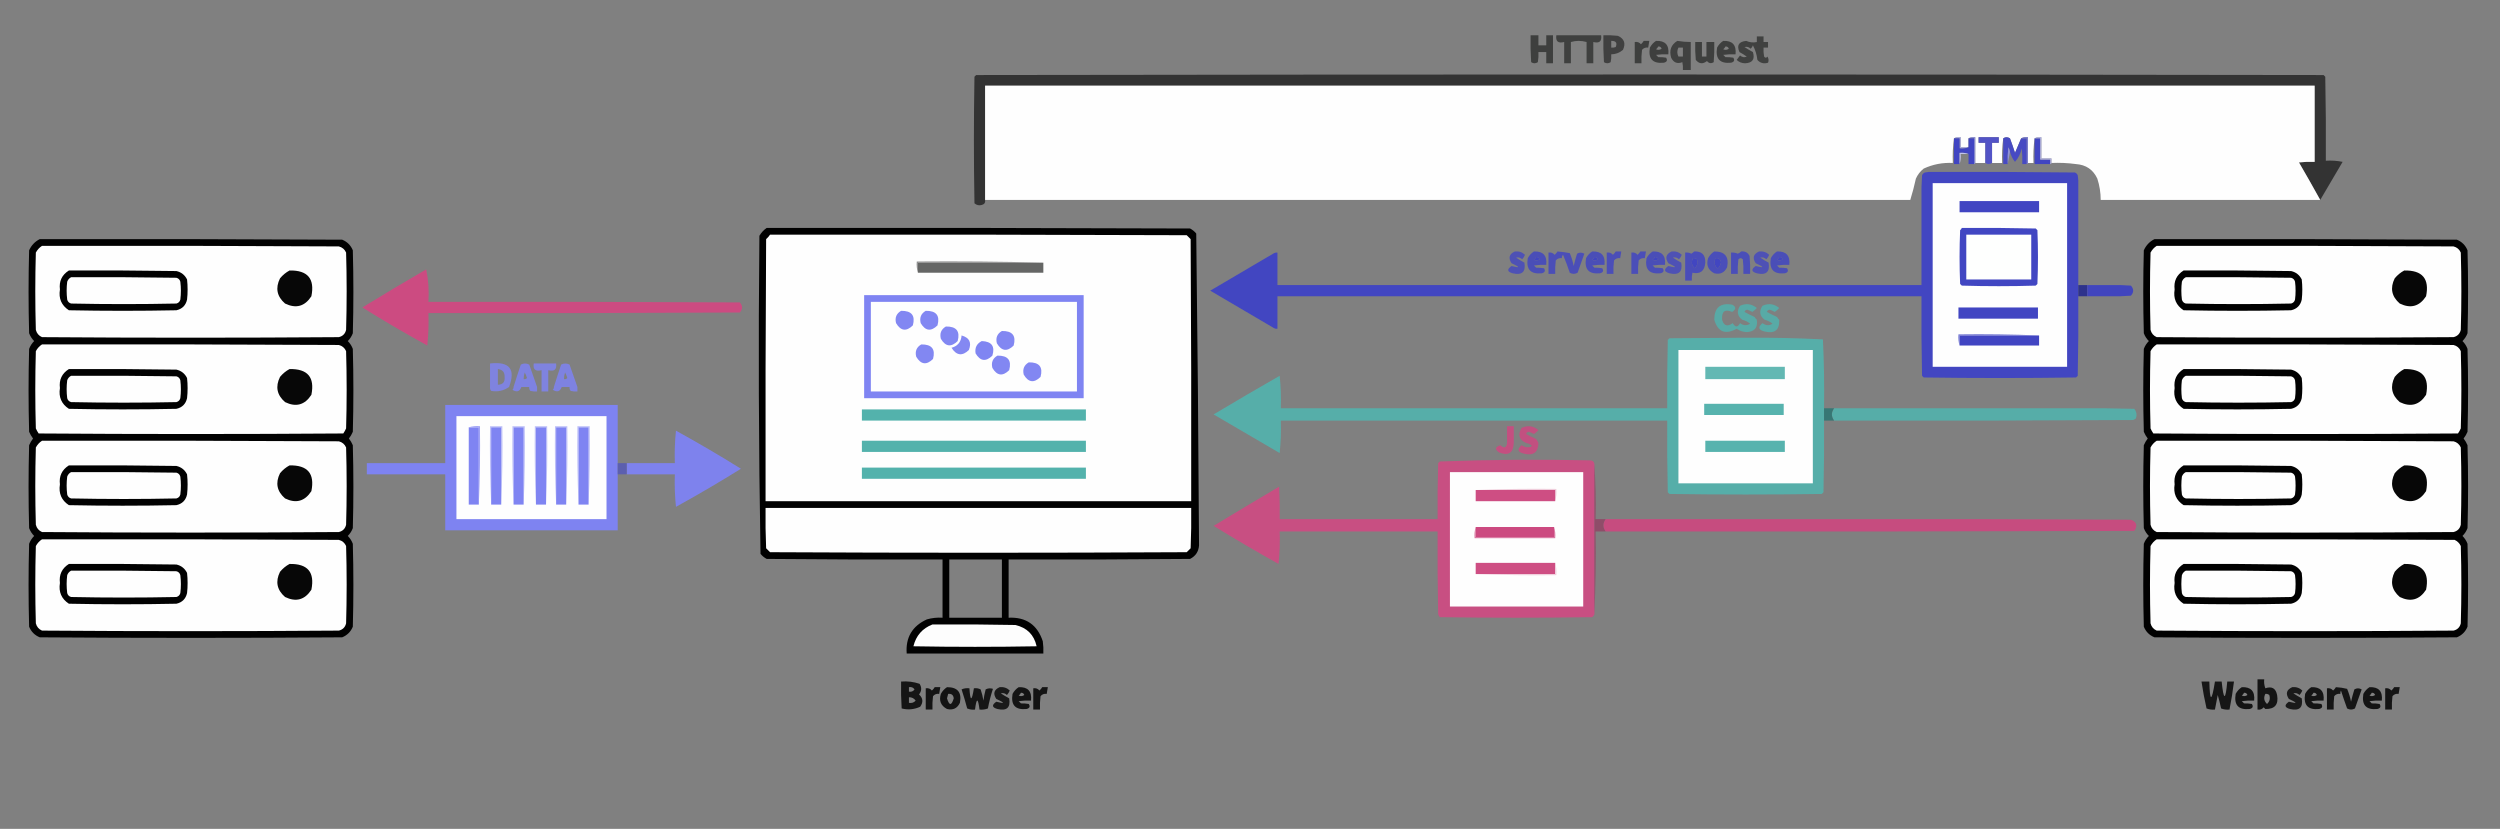<?xml version="1.0" encoding="UTF-8"?>
<svg xmlns="http://www.w3.org/2000/svg" xmlns:xlink="http://www.w3.org/1999/xlink" version="1.1" width="2232px" height="740px" style="shape-rendering:geometricPrecision; text-rendering:geometricPrecision; image-rendering:optimizeQuality; fill-rule:evenodd; clip-rule:evenodd">
<rect width="100%" height="100%" fill="#808080" stroke="none"/>
<g><path style="opacity:0.835" fill="#323332" d="M 1366.5,31.5 C 1368.83,31.5 1371.17,31.5 1373.5,31.5C 1373.5,34.5 1373.5,37.5 1373.5,40.5C 1375.83,40.5 1378.17,40.5 1380.5,40.5C 1380.5,37.5 1380.5,34.5 1380.5,31.5C 1382.5,31.5 1384.5,31.5 1386.5,31.5C 1386.5,39.833 1386.5,48.167 1386.5,56.5C 1384.5,56.5 1382.5,56.5 1380.5,56.5C 1380.5,53.167 1380.5,49.833 1380.5,46.5C 1378.17,46.5 1375.83,46.5 1373.5,46.5C 1373.66,49.518 1373.5,52.518 1373,55.5C 1371,56.833 1369,56.833 1367,55.5C 1366.5,47.507 1366.33,39.507 1366.5,31.5 Z"/></g>
<g><path style="opacity:0.825" fill="#323332" d="M 1389.5,31.5 C 1402.83,31.5 1416.17,31.5 1429.5,31.5C 1430.26,36.906 1427.93,38.906 1422.5,37.5C 1422.5,43.833 1422.5,50.167 1422.5,56.5C 1420.5,56.5 1418.5,56.5 1416.5,56.5C 1416.5,50.167 1416.5,43.833 1416.5,37.5C 1411.83,36.167 1407.17,36.167 1402.5,37.5C 1402.5,43.833 1402.5,50.167 1402.5,56.5C 1400.5,56.5 1398.5,56.5 1396.5,56.5C 1396.5,50.167 1396.5,43.833 1396.5,37.5C 1391.07,38.906 1388.74,36.906 1389.5,31.5 Z"/></g>
<g><path style="opacity:0.817" fill="#323332" d="M 1431.5,31.5 C 1435.85,31.334 1440.18,31.501 1444.5,32C 1450.13,34.565 1451.63,38.732 1449,44.5C 1446.01,47.11 1442.51,48.444 1438.5,48.5C 1438.66,50.857 1438.5,53.19 1438,55.5C 1436,56.833 1434,56.833 1432,55.5C 1431.5,47.507 1431.33,39.507 1431.5,31.5 Z M 1438.5,36.5 C 1442.7,36.426 1444.03,38.259 1442.5,42C 1441.21,42.49 1439.87,42.657 1438.5,42.5C 1438.5,40.5 1438.5,38.5 1438.5,36.5 Z"/></g>
<g><path style="opacity:0.81" fill="#323332" d="M 1568.5,32.5 C 1570.5,32.5 1572.5,32.5 1574.5,32.5C 1574.5,34.167 1574.5,35.833 1574.5,37.5C 1575.83,37.5 1577.17,37.5 1578.5,37.5C 1578.5,39.167 1578.5,40.833 1578.5,42.5C 1577.17,42.5 1575.83,42.5 1574.5,42.5C 1574.34,45.187 1574.5,47.854 1575,50.5C 1576,51.833 1577,51.833 1578,50.5C 1579.11,52.397 1579.28,54.23 1578.5,56C 1574.73,57.182 1571.56,56.349 1569,53.5C 1568.49,48.861 1567.15,44.528 1565,40.5C 1564.58,41.672 1563.91,42.672 1563,43.5C 1561.4,41.964 1559.57,41.464 1557.5,42C 1559.92,43.626 1562.42,45.126 1565,46.5C 1566.96,52.874 1564.62,56.207 1558,56.5C 1555.1,56.468 1552.6,55.468 1550.5,53.5C 1551.5,52.167 1552.5,50.833 1553.5,49.5C 1555.41,51.156 1557.41,51.489 1559.5,50.5C 1557.42,49.041 1555.25,47.708 1553,46.5C 1550.32,40.531 1552.32,37.197 1559,36.5C 1562.23,37.894 1565.4,38.227 1568.5,37.5C 1568.5,35.833 1568.5,34.167 1568.5,32.5 Z"/></g>
<g><path style="opacity:0.846" fill="#323332" d="M 1467.5,36.5 C 1469.17,36.5 1470.83,36.5 1472.5,36.5C 1472.17,38.5 1471.83,40.5 1471.5,42.5C 1469.28,42.178 1467.44,42.845 1466,44.5C 1465.5,48.486 1465.33,52.486 1465.5,56.5C 1463.5,56.5 1461.5,56.5 1459.5,56.5C 1459.5,50.167 1459.5,43.833 1459.5,37.5C 1461.77,37.141 1463.6,37.808 1465,39.5C 1466.04,38.627 1466.88,37.627 1467.5,36.5 Z"/></g>
<g><path style="opacity:0.842" fill="#323332" d="M 1478.5,36.5 C 1486.69,36.174 1490.36,40.174 1489.5,48.5C 1485.82,48.335 1482.15,48.501 1478.5,49C 1479.17,49.667 1479.83,50.333 1480.5,51C 1482.94,50.947 1485.27,51.113 1487.5,51.5C 1488.93,53.809 1488.27,55.309 1485.5,56C 1475.5,57.002 1471.34,52.502 1473,42.5C 1474.36,39.977 1476.19,37.977 1478.5,36.5 Z M 1480.5,41.5 C 1482,41.415 1483,42.081 1483.5,43.5C 1481.93,44.631 1480.26,44.797 1478.5,44C 1479.38,43.292 1480.05,42.458 1480.5,41.5 Z"/></g>
<g><path style="opacity:0.823" fill="#323332" d="M 1497.5,36.5 C 1501.47,37.162 1505.47,37.495 1509.5,37.5C 1509.5,45.833 1509.5,54.167 1509.5,62.5C 1507.17,62.5 1504.83,62.5 1502.5,62.5C 1502.66,60.143 1502.5,57.81 1502,55.5C 1497.49,57.251 1494.16,55.917 1492,51.5C 1490.09,44.97 1491.92,39.97 1497.5,36.5 Z M 1498.5,42.5 C 1499.83,42.5 1501.17,42.5 1502.5,42.5C 1502.5,45.167 1502.5,47.833 1502.5,50.5C 1501.17,50.5 1499.83,50.5 1498.5,50.5C 1497.17,47.833 1497.17,45.167 1498.5,42.5 Z"/></g>
<g><path style="opacity:0.842" fill="#323332" d="M 1538.5,36.5 C 1546.69,36.174 1550.36,40.174 1549.5,48.5C 1545.82,48.335 1542.15,48.501 1538.5,49C 1539.17,49.667 1539.83,50.333 1540.5,51C 1542.94,50.947 1545.27,51.113 1547.5,51.5C 1548.93,53.809 1548.27,55.309 1545.5,56C 1535.5,57.002 1531.34,52.502 1533,42.5C 1534.36,39.977 1536.19,37.977 1538.5,36.5 Z M 1540.5,41.5 C 1542,41.415 1543,42.081 1543.5,43.5C 1541.93,44.631 1540.26,44.797 1538.5,44C 1539.38,43.292 1540.05,42.458 1540.5,41.5 Z"/></g>
<g><path style="opacity:0.842" fill="#323332" d="M 1513.5,37.5 C 1515.5,37.5 1517.5,37.5 1519.5,37.5C 1519.5,41.833 1519.5,46.167 1519.5,50.5C 1520.83,50.5 1522.17,50.5 1523.5,50.5C 1523.5,46.167 1523.5,41.833 1523.5,37.5C 1525.83,37.5 1528.17,37.5 1530.5,37.5C 1530.67,43.509 1530.5,49.509 1530,55.5C 1527.73,56.935 1525.73,56.602 1524,54.5C 1520.3,57.425 1516.97,57.092 1514,53.5C 1513.5,48.177 1513.33,42.844 1513.5,37.5 Z"/></g>
<g><path style="opacity:0.997" fill="#333333" d="M 2071.5,178.5 C 2065.32,167.307 2058.98,156.14 2052.5,145C 2057.15,144.501 2061.82,144.334 2066.5,144.5C 2066.5,121.833 2066.5,99.167 2066.5,76.5C 1670.83,76.5 1275.17,76.5 879.5,76.5C 879.5,110.5 879.5,144.5 879.5,178.5C 879.863,180.911 878.863,182.411 876.5,183C 874.08,183.687 871.913,183.187 870,181.5C 869.333,143.833 869.333,106.167 870,68.5C 870.5,68 871,67.5 871.5,67C 1272.5,66.333 1673.5,66.333 2074.5,67C 2075,67.5 2075.5,68 2076,68.5C 2076.5,93.498 2076.67,118.498 2076.5,143.5C 2081.54,143.173 2086.54,143.506 2091.5,144.5C 2084.81,155.896 2078.14,167.23 2071.5,178.5 Z"/></g>
<g><path style="opacity:0.996" fill="#fefefe" d="M 2071.5,178.5 C 2008.83,178.5 1946.17,178.5 1883.5,178.5C 1880.83,178.5 1878.17,178.5 1875.5,178.5C 1875.5,172.02 1874.5,165.687 1872.5,159.5C 1868.76,151.459 1862.43,147.126 1853.5,146.5C 1846.2,145.503 1838.86,145.169 1831.5,145.5C 1831.5,144.167 1831.5,142.833 1831.5,141.5C 1828.5,141.5 1825.5,141.5 1822.5,141.5C 1822.5,135.167 1822.5,128.833 1822.5,122.5C 1820.26,122.205 1818.26,122.539 1816.5,123.5C 1815.51,130.648 1815.18,137.981 1815.5,145.5C 1813.83,145.5 1812.17,145.5 1810.5,145.5C 1810.5,137.833 1810.5,130.167 1810.5,122.5C 1808.26,122.205 1806.26,122.539 1804.5,123.5C 1802.72,127.744 1800.89,132.077 1799,136.5C 1797.6,132.129 1796.1,127.796 1794.5,123.5C 1792.36,122.207 1790.36,122.207 1788.5,123.5C 1787.51,130.648 1787.18,137.981 1787.5,145.5C 1784.5,145.5 1781.5,145.5 1778.5,145.5C 1778.5,139.5 1778.5,133.5 1778.5,127.5C 1780.5,127.5 1782.5,127.5 1784.5,127.5C 1784.5,125.833 1784.5,124.167 1784.5,122.5C 1778.5,122.5 1772.5,122.5 1766.5,122.5C 1766.5,124.167 1766.5,125.833 1766.5,127.5C 1768.5,127.5 1770.5,127.5 1772.5,127.5C 1772.5,133.5 1772.5,139.5 1772.5,145.5C 1769.5,145.5 1766.5,145.5 1763.5,145.5C 1763.5,137.833 1763.5,130.167 1763.5,122.5C 1761.26,122.205 1759.26,122.539 1757.5,123.5C 1757.5,126.167 1757.5,128.833 1757.5,131.5C 1755.17,131.5 1752.83,131.5 1750.5,131.5C 1750.5,128.5 1750.5,125.5 1750.5,122.5C 1748.26,122.205 1746.26,122.539 1744.5,123.5C 1743.51,130.648 1743.18,137.981 1743.5,145.5C 1734.41,145.036 1725.74,146.703 1717.5,150.5C 1714.4,152.928 1712.07,155.928 1710.5,159.5C 1709.07,166.036 1707.4,172.369 1705.5,178.5C 1703.5,178.5 1701.5,178.5 1699.5,178.5C 1426.17,178.5 1152.83,178.5 879.5,178.5C 879.5,144.5 879.5,110.5 879.5,76.5C 1275.17,76.5 1670.83,76.5 2066.5,76.5C 2066.5,99.167 2066.5,121.833 2066.5,144.5C 2061.82,144.334 2057.15,144.501 2052.5,145C 2058.98,156.14 2065.32,167.307 2071.5,178.5 Z"/></g>
<g><path style="opacity:1" fill="#8d90da" d="M 1757.5,123.5 C 1759.26,122.539 1761.26,122.205 1763.5,122.5C 1763.5,130.167 1763.5,137.833 1763.5,145.5C 1763.5,146.167 1763.17,146.5 1762.5,146.5C 1762.5,138.833 1762.5,131.167 1762.5,123.5C 1760.83,123.5 1759.17,123.5 1757.5,123.5 Z"/></g>
<g><path style="opacity:1" fill="#5253c6" d="M 1778.5,145.5 C 1776.5,146.833 1774.5,146.833 1772.5,145.5C 1772.5,139.5 1772.5,133.5 1772.5,127.5C 1770.5,127.5 1768.5,127.5 1766.5,127.5C 1766.5,125.833 1766.5,124.167 1766.5,122.5C 1772.5,122.5 1778.5,122.5 1784.5,122.5C 1784.5,124.167 1784.5,125.833 1784.5,127.5C 1782.5,127.5 1780.5,127.5 1778.5,127.5C 1778.5,133.5 1778.5,139.5 1778.5,145.5 Z"/></g>
<g><path style="opacity:1" fill="#474ac3" d="M 1804.5,123.5 C 1806.17,123.5 1807.83,123.5 1809.5,123.5C 1809.5,131.167 1809.5,138.833 1809.5,146.5C 1808.17,146.5 1806.83,146.5 1805.5,146.5C 1805.67,141.821 1805.5,137.155 1805,132.5C 1804,137.175 1802,141.175 1799,144.5C 1796.84,141.879 1795.34,138.879 1794.5,135.5C 1794.29,134.078 1793.79,132.745 1793,131.5C 1792.5,136.489 1792.33,141.489 1792.5,146.5C 1791.17,146.5 1789.83,146.5 1788.5,146.5C 1788.5,138.833 1788.5,131.167 1788.5,123.5C 1790.36,122.207 1792.36,122.207 1794.5,123.5C 1796.1,127.796 1797.6,132.129 1799,136.5C 1800.89,132.077 1802.72,127.744 1804.5,123.5 Z"/></g>
<g><path style="opacity:1" fill="#787bd3" d="M 1804.5,123.5 C 1806.26,122.539 1808.26,122.205 1810.5,122.5C 1810.5,130.167 1810.5,137.833 1810.5,145.5C 1810.5,146.167 1810.17,146.5 1809.5,146.5C 1809.5,138.833 1809.5,131.167 1809.5,123.5C 1807.83,123.5 1806.17,123.5 1804.5,123.5 Z"/></g>
<g><path style="opacity:1" fill="#4145c2" d="M 1816.5,123.5 C 1818.17,123.5 1819.83,123.5 1821.5,123.5C 1821.5,129.833 1821.5,136.167 1821.5,142.5C 1824.5,142.5 1827.5,142.5 1830.5,142.5C 1830.5,143.833 1830.5,145.167 1830.5,146.5C 1825.83,146.5 1821.17,146.5 1816.5,146.5C 1816.5,138.833 1816.5,131.167 1816.5,123.5 Z"/></g>
<g><path style="opacity:1" fill="#b5b6e7" d="M 1816.5,123.5 C 1818.26,122.539 1820.26,122.205 1822.5,122.5C 1822.5,128.833 1822.5,135.167 1822.5,141.5C 1825.5,141.5 1828.5,141.5 1831.5,141.5C 1831.5,142.833 1831.5,144.167 1831.5,145.5C 1831.5,146.167 1831.17,146.5 1830.5,146.5C 1830.5,145.167 1830.5,143.833 1830.5,142.5C 1827.5,142.5 1824.5,142.5 1821.5,142.5C 1821.5,136.167 1821.5,129.833 1821.5,123.5C 1819.83,123.5 1818.17,123.5 1816.5,123.5 Z"/></g>
<g><path style="opacity:1" fill="#adafe5" d="M 1744.5,123.5 C 1746.26,122.539 1748.26,122.205 1750.5,122.5C 1750.5,125.5 1750.5,128.5 1750.5,131.5C 1752.83,131.5 1755.17,131.5 1757.5,131.5C 1755.05,132.473 1752.39,132.806 1749.5,132.5C 1749.5,129.5 1749.5,126.5 1749.5,123.5C 1747.83,123.5 1746.17,123.5 1744.5,123.5 Z"/></g>
<g/>
<g><path style="opacity:1" fill="#9193db" d="M 1794.5,135.5 C 1793.83,139.167 1793.17,142.833 1792.5,146.5C 1792.33,141.489 1792.5,136.489 1793,131.5C 1793.79,132.745 1794.29,134.078 1794.5,135.5 Z"/></g>
<g><path style="opacity:1" fill="#4145c2" d="M 1744.5,123.5 C 1746.17,123.5 1747.83,123.5 1749.5,123.5C 1749.5,126.5 1749.5,129.5 1749.5,132.5C 1752.39,132.806 1755.05,132.473 1757.5,131.5C 1757.5,128.833 1757.5,126.167 1757.5,123.5C 1759.17,123.5 1760.83,123.5 1762.5,123.5C 1762.5,131.167 1762.5,138.833 1762.5,146.5C 1760.83,146.5 1759.17,146.5 1757.5,146.5C 1757.5,143.5 1757.5,140.5 1757.5,137.5C 1755.05,136.527 1752.39,136.194 1749.5,136.5C 1749.5,139.833 1749.5,143.167 1749.5,146.5C 1747.83,146.5 1746.17,146.5 1744.5,146.5C 1744.5,138.833 1744.5,131.167 1744.5,123.5 Z"/></g>
<g><path style="opacity:1" fill="#c2c3ea" d="M 1757.5,137.5 C 1755.17,137.5 1752.83,137.5 1750.5,137.5C 1750.81,140.713 1750.48,143.713 1749.5,146.5C 1749.5,143.167 1749.5,139.833 1749.5,136.5C 1752.39,136.194 1755.05,136.527 1757.5,137.5 Z"/></g>
<g/>
<g/>
<g/>
<g/>
<g><path style="opacity:0.993" fill="#000000" d="M 684.5,203.5 C 810.5,203.333 936.5,203.5 1062.5,204C 1064.62,205.122 1066.46,206.622 1068,208.5C 1069.16,301.322 1070,394.156 1070.5,487C 1070.09,492.494 1067.42,496.494 1062.5,499C 1008.5,499.5 954.501,499.667 900.5,499.5C 900.5,516.833 900.5,534.167 900.5,551.5C 915.954,550.783 926.121,557.783 931,572.5C 931.499,576.152 931.665,579.818 931.5,583.5C 890.833,583.5 850.167,583.5 809.5,583.5C 808.427,569.143 814.427,558.977 827.5,553C 832.066,551.691 836.733,551.191 841.5,551.5C 841.5,534.167 841.5,516.833 841.5,499.5C 789.166,499.667 736.832,499.5 684.5,499C 682.376,497.878 680.543,496.378 679,494.5C 677.338,399.914 677.005,305.248 678,210.5C 679.694,207.642 681.861,205.309 684.5,203.5 Z M 847.5,499.5 C 863.167,499.5 878.833,499.5 894.5,499.5C 894.5,516.833 894.5,534.167 894.5,551.5C 878.833,551.5 863.167,551.5 847.5,551.5C 847.5,534.167 847.5,516.833 847.5,499.5 Z"/></g>
<g><path style="opacity:1" fill="#fefefe" d="M 687.5,209.5 C 811.5,209.333 935.5,209.5 1059.5,210C 1060.67,211.167 1061.83,212.333 1063,213.5C 1063.5,291.499 1063.67,369.499 1063.5,447.5C 936.833,447.5 810.167,447.5 683.5,447.5C 683.333,369.499 683.5,291.499 684,213.5C 685.376,212.295 686.542,210.962 687.5,209.5 Z"/></g>
<g><path style="opacity:0.991" fill="#000000" d="M 35.5,213.5 C 125.501,213.333 215.501,213.5 305.5,214C 310,215.833 313.167,219 315,223.5C 315.667,248.167 315.667,272.833 315,297.5C 313.999,300.173 312.499,302.507 310.5,304.5C 312.499,306.493 313.999,308.827 315,311.5C 315.667,336.167 315.667,360.833 315,385.5C 314.086,387.664 312.919,389.664 311.5,391.5C 312.919,393.336 314.086,395.336 315,397.5C 315.667,422.167 315.667,446.833 315,471.5C 313.999,474.173 312.499,476.507 310.5,478.5C 312.499,480.493 313.999,482.827 315,485.5C 315.667,510.167 315.667,534.833 315,559.5C 313.167,564 310,567.167 305.5,569C 215.5,569.667 125.5,569.667 35.5,569C 31,567.167 27.833,564 26,559.5C 25.333,534.833 25.333,510.167 26,485.5C 27.001,482.827 28.501,480.493 30.5,478.5C 28.501,476.507 27.001,474.173 26,471.5C 25.333,446.833 25.333,422.167 26,397.5C 26.914,395.336 28.081,393.336 29.5,391.5C 28.081,389.664 26.914,387.664 26,385.5C 25.333,360.833 25.333,336.167 26,311.5C 27.001,308.827 28.501,306.493 30.5,304.5C 28.501,302.507 27.001,300.173 26,297.5C 25.333,272.833 25.333,248.167 26,223.5C 28.022,218.98 31.189,215.647 35.5,213.5 Z"/></g>
<g><path style="opacity:0.991" fill="#000000" d="M 1923.5,213.5 C 2013.5,213.333 2103.5,213.5 2193.5,214C 2198,215.833 2201.17,219 2203,223.5C 2203.67,248.167 2203.67,272.833 2203,297.5C 2202,300.173 2200.5,302.507 2198.5,304.5C 2200.5,306.493 2202,308.827 2203,311.5C 2203.67,336.167 2203.67,360.833 2203,385.5C 2202.09,387.664 2200.92,389.664 2199.5,391.5C 2200.92,393.336 2202.09,395.336 2203,397.5C 2203.67,422.167 2203.67,446.833 2203,471.5C 2202,474.173 2200.5,476.507 2198.5,478.5C 2200.5,480.493 2202,482.827 2203,485.5C 2203.67,510.167 2203.67,534.833 2203,559.5C 2201.17,564 2198,567.167 2193.5,569C 2103.5,569.667 2013.5,569.667 1923.5,569C 1919,567.167 1915.83,564 1914,559.5C 1913.33,534.833 1913.33,510.167 1914,485.5C 1915,482.827 1916.5,480.493 1918.5,478.5C 1916.5,476.507 1915,474.173 1914,471.5C 1913.33,446.833 1913.33,422.167 1914,397.5C 1914.91,395.336 1916.08,393.336 1917.5,391.5C 1916.08,389.664 1914.91,387.664 1914,385.5C 1913.33,360.833 1913.33,336.167 1914,311.5C 1915,308.827 1916.5,306.493 1918.5,304.5C 1916.5,302.507 1915,300.173 1914,297.5C 1913.33,272.833 1913.33,248.167 1914,223.5C 1916.02,218.98 1919.19,215.647 1923.5,213.5 Z"/></g>
<g><path style="opacity:1" fill="#fefefe" d="M 37.5,219.5 C 125.834,219.333 214.167,219.5 302.5,220C 305.583,220.786 307.749,222.619 309,225.5C 309.667,248.5 309.667,271.5 309,294.5C 308.167,298 306,300.167 302.5,301C 214.167,301.667 125.833,301.667 37.5,301C 34.619,299.749 32.786,297.583 32,294.5C 31.333,271.5 31.333,248.5 32,225.5C 33.36,222.977 35.193,220.977 37.5,219.5 Z"/></g>
<g><path style="opacity:1" fill="#fefefe" d="M 1925.5,219.5 C 2013.83,219.333 2102.17,219.5 2190.5,220C 2193.58,220.786 2195.75,222.619 2197,225.5C 2197.67,248.5 2197.67,271.5 2197,294.5C 2196.17,298 2194,300.167 2190.5,301C 2102.17,301.667 2013.83,301.667 1925.5,301C 1922.62,299.749 1920.79,297.583 1920,294.5C 1919.33,271.5 1919.33,248.5 1920,225.5C 1921.36,222.977 1923.19,220.977 1925.5,219.5 Z"/></g>
<g><path style="opacity:0.797" fill="#4145c2" d="M 1352.5,224.5 C 1356.05,224.133 1359.05,225.133 1361.5,227.5C 1360.92,229.002 1360.08,230.335 1359,231.5C 1357.4,229.964 1355.57,229.464 1353.5,230C 1355.92,231.626 1358.42,233.126 1361,234.5C 1362.37,242.762 1358.87,245.928 1350.5,244C 1345.58,242.629 1345.25,240.463 1349.5,237.5C 1357.38,239.489 1357.38,238.656 1349.5,235C 1346.38,230.291 1347.38,226.791 1352.5,224.5 Z"/></g>
<g><path style="opacity:0.842" fill="#4145c2" d="M 1369.5,224.5 C 1377.69,224.174 1381.36,228.174 1380.5,236.5C 1376.82,236.335 1373.15,236.501 1369.5,237C 1370.17,237.667 1370.83,238.333 1371.5,239C 1373.94,238.947 1376.27,239.113 1378.5,239.5C 1379.93,241.809 1379.27,243.309 1376.5,244C 1366.5,245.002 1362.34,240.502 1364,230.5C 1365.36,227.977 1367.19,225.977 1369.5,224.5 Z M 1371.5,229.5 C 1373,229.415 1374,230.081 1374.5,231.5C 1372.93,232.631 1371.26,232.798 1369.5,232C 1370.38,231.292 1371.05,230.458 1371.5,229.5 Z"/></g>
<g><path style="opacity:0.834" fill="#4145c2" d="M 1390.5,224.5 C 1394.19,224.781 1397.85,225.281 1401.5,226C 1403.05,229.689 1404.22,233.523 1405,237.5C 1405.84,233.789 1406.84,230.123 1408,226.5C 1410.14,225.231 1412.31,225.231 1414.5,226.5C 1412.5,232.167 1410.5,237.833 1408.5,243.5C 1406.17,244.833 1403.83,244.833 1401.5,243.5C 1399.69,238.08 1397.69,232.746 1395.5,227.5C 1394.61,228.325 1394.28,229.325 1394.5,230.5C 1392.28,230.178 1390.44,230.845 1389,232.5C 1388.5,236.486 1388.33,240.486 1388.5,244.5C 1386.5,244.5 1384.5,244.5 1382.5,244.5C 1382.5,238.167 1382.5,231.833 1382.5,225.5C 1384.77,225.141 1386.6,225.808 1388,227.5C 1389.04,226.627 1389.88,225.627 1390.5,224.5 Z"/></g>
<g><path style="opacity:0.842" fill="#4145c2" d="M 1421.5,224.5 C 1429.69,224.174 1433.36,228.174 1432.5,236.5C 1428.82,236.335 1425.15,236.501 1421.5,237C 1422.17,237.667 1422.83,238.333 1423.5,239C 1425.94,238.947 1428.27,239.113 1430.5,239.5C 1431.93,241.809 1431.27,243.309 1428.5,244C 1418.5,245.002 1414.34,240.502 1416,230.5C 1417.36,227.977 1419.19,225.977 1421.5,224.5 Z M 1423.5,229.5 C 1425,229.415 1426,230.081 1426.5,231.5C 1424.93,232.631 1423.26,232.798 1421.5,232C 1422.38,231.292 1423.05,230.458 1423.5,229.5 Z"/></g>
<g><path style="opacity:0.846" fill="#4145c2" d="M 1442.5,224.5 C 1444.17,224.5 1445.83,224.5 1447.5,224.5C 1447.17,226.5 1446.83,228.5 1446.5,230.5C 1444.28,230.178 1442.44,230.845 1441,232.5C 1440.5,236.486 1440.33,240.486 1440.5,244.5C 1438.5,244.5 1436.5,244.5 1434.5,244.5C 1434.5,238.167 1434.5,231.833 1434.5,225.5C 1436.77,225.141 1438.6,225.808 1440,227.5C 1441.04,226.627 1441.88,225.627 1442.5,224.5 Z"/></g>
<g><path style="opacity:0.846" fill="#4145c2" d="M 1464.5,224.5 C 1466.17,224.5 1467.83,224.5 1469.5,224.5C 1469.17,226.5 1468.83,228.5 1468.5,230.5C 1466.28,230.178 1464.44,230.845 1463,232.5C 1462.5,236.486 1462.33,240.486 1462.5,244.5C 1460.5,244.5 1458.5,244.5 1456.5,244.5C 1456.5,238.167 1456.5,231.833 1456.5,225.5C 1458.77,225.141 1460.6,225.808 1462,227.5C 1463.04,226.627 1463.88,225.627 1464.5,224.5 Z"/></g>
<g><path style="opacity:0.842" fill="#4145c2" d="M 1475.5,224.5 C 1483.69,224.174 1487.36,228.174 1486.5,236.5C 1482.82,236.335 1479.15,236.501 1475.5,237C 1476.17,237.667 1476.83,238.333 1477.5,239C 1479.94,238.947 1482.27,239.113 1484.5,239.5C 1485.93,241.809 1485.27,243.309 1482.5,244C 1472.5,245.002 1468.34,240.502 1470,230.5C 1471.36,227.977 1473.19,225.977 1475.5,224.5 Z M 1477.5,229.5 C 1479,229.415 1480,230.081 1480.5,231.5C 1478.93,232.631 1477.26,232.798 1475.5,232C 1476.38,231.292 1477.05,230.458 1477.5,229.5 Z"/></g>
<g><path style="opacity:0.797" fill="#4145c2" d="M 1492.5,224.5 C 1496.05,224.133 1499.05,225.133 1501.5,227.5C 1500.92,229.002 1500.08,230.335 1499,231.5C 1497.4,229.964 1495.57,229.464 1493.5,230C 1495.92,231.626 1498.42,233.126 1501,234.5C 1502.37,242.762 1498.87,245.928 1490.5,244C 1485.58,242.629 1485.25,240.463 1489.5,237.5C 1497.38,239.489 1497.38,238.656 1489.5,235C 1486.38,230.291 1487.38,226.791 1492.5,224.5 Z"/></g>
<g><path style="opacity:0.859" fill="#4145c2" d="M 1512.5,224.5 C 1519.35,224.151 1522.69,227.485 1522.5,234.5C 1521.9,241.958 1518.06,244.958 1511,243.5C 1510.5,245.81 1510.34,248.143 1510.5,250.5C 1508.5,250.5 1506.5,250.5 1504.5,250.5C 1504.5,242.167 1504.5,233.833 1504.5,225.5C 1506.47,225.261 1508.3,225.594 1510,226.5C 1510.99,225.934 1511.83,225.267 1512.5,224.5 Z M 1511.5,230.5 C 1512.82,230.33 1513.99,230.663 1515,231.5C 1516.03,234.649 1515.37,237.316 1513,239.5C 1510.29,236.922 1509.79,233.922 1511.5,230.5 Z"/></g>
<g><path style="opacity:0.855" fill="#4145c2" d="M 1530.5,224.5 C 1539.97,224.474 1543.8,229.141 1542,238.5C 1539.65,243.426 1535.81,245.26 1530.5,244C 1524.98,241.081 1523.14,236.581 1525,230.5C 1526.36,227.977 1528.19,225.977 1530.5,224.5 Z M 1531.5,230.5 C 1534.52,230.175 1536.19,231.508 1536.5,234.5C 1534.5,241.167 1532.5,241.167 1530.5,234.5C 1530.85,233.151 1531.18,231.817 1531.5,230.5 Z"/></g>
<g><path style="opacity:0.854" fill="#4145c2" d="M 1554.5,224.5 C 1557.96,224.146 1560.46,225.479 1562,228.5C 1562.5,233.823 1562.67,239.156 1562.5,244.5C 1560.5,244.5 1558.5,244.5 1556.5,244.5C 1556.67,240.154 1556.5,235.821 1556,231.5C 1554.67,230.167 1553.33,230.167 1552,231.5C 1551.5,235.821 1551.33,240.154 1551.5,244.5C 1549.5,244.5 1547.5,244.5 1545.5,244.5C 1545.5,238.167 1545.5,231.833 1545.5,225.5C 1547.59,225.318 1549.59,225.652 1551.5,226.5C 1552.74,226.058 1553.74,225.391 1554.5,224.5 Z"/></g>
<g><path style="opacity:0.797" fill="#4145c2" d="M 1570.5,224.5 C 1574.05,224.133 1577.05,225.133 1579.5,227.5C 1578.92,229.002 1578.08,230.335 1577,231.5C 1575.4,229.964 1573.57,229.464 1571.5,230C 1573.92,231.626 1576.42,233.126 1579,234.5C 1580.37,242.762 1576.87,245.928 1568.5,244C 1563.58,242.629 1563.25,240.463 1567.5,237.5C 1575.38,239.489 1575.38,238.656 1567.5,235C 1564.38,230.291 1565.38,226.791 1570.5,224.5 Z"/></g>
<g><path style="opacity:0.842" fill="#4145c2" d="M 1586.5,224.5 C 1594.69,224.174 1598.36,228.174 1597.5,236.5C 1593.82,236.335 1590.15,236.501 1586.5,237C 1587.17,237.667 1587.83,238.333 1588.5,239C 1590.94,238.947 1593.27,239.113 1595.5,239.5C 1596.93,241.809 1596.27,243.309 1593.5,244C 1583.5,245.002 1579.34,240.502 1581,230.5C 1582.36,227.977 1584.19,225.977 1586.5,224.5 Z M 1588.5,229.5 C 1590,229.415 1591,230.081 1591.5,231.5C 1589.93,232.631 1588.26,232.798 1586.5,232C 1587.38,231.292 1588.05,230.458 1588.5,229.5 Z"/></g>
<g><path style="opacity:0.987" fill="#4145c1" d="M 1725.5,153.5 C 1767.83,153.333 1810.17,153.5 1852.5,154C 1853.67,154.5 1854.5,155.333 1855,156.5C 1855.5,159.482 1855.66,162.482 1855.5,165.5C 1855.5,169.833 1855.5,174.167 1855.5,178.5C 1855.5,203.833 1855.5,229.167 1855.5,254.5C 1855.5,257.833 1855.5,261.167 1855.5,264.5C 1855.67,288.169 1855.5,311.836 1855,335.5C 1854.5,336 1854,336.5 1853.5,337C 1808.17,337.667 1762.83,337.667 1717.5,337C 1717,336.5 1716.5,336 1716,335.5C 1715.5,311.836 1715.33,288.169 1715.5,264.5C 1710.17,264.5 1704.83,264.5 1699.5,264.5C 1513.17,264.5 1326.83,264.5 1140.5,264.5C 1140.5,274.167 1140.5,283.833 1140.5,293.5C 1139.45,293.649 1138.45,293.483 1137.5,293C 1118.5,281.833 1099.5,270.667 1080.5,259.5C 1099.5,248.333 1118.5,237.167 1137.5,226C 1138.45,225.517 1139.45,225.351 1140.5,225.5C 1140.5,235.167 1140.5,244.833 1140.5,254.5C 1326.83,254.5 1513.17,254.5 1699.5,254.5C 1704.83,254.5 1710.17,254.5 1715.5,254.5C 1715.5,229.167 1715.5,203.833 1715.5,178.5C 1715.33,171.159 1715.5,163.826 1716,156.5C 1716.5,155.333 1717.33,154.5 1718.5,154C 1720.81,153.503 1723.14,153.337 1725.5,153.5 Z M 1371.5,229.5 C 1371.05,230.458 1370.38,231.292 1369.5,232C 1371.26,232.798 1372.93,232.631 1374.5,231.5C 1374,230.081 1373,229.415 1371.5,229.5 Z M 1423.5,229.5 C 1423.05,230.458 1422.38,231.292 1421.5,232C 1423.26,232.798 1424.93,232.631 1426.5,231.5C 1426,230.081 1425,229.415 1423.5,229.5 Z M 1477.5,229.5 C 1477.05,230.458 1476.38,231.292 1475.5,232C 1477.26,232.798 1478.93,232.631 1480.5,231.5C 1480,230.081 1479,229.415 1477.5,229.5 Z M 1588.5,229.5 C 1588.05,230.458 1587.38,231.292 1586.5,232C 1588.26,232.798 1589.93,232.631 1591.5,231.5C 1591,230.081 1590,229.415 1588.5,229.5 Z M 1511.5,230.5 C 1509.79,233.922 1510.29,236.922 1513,239.5C 1515.37,237.316 1516.03,234.649 1515,231.5C 1513.99,230.663 1512.82,230.33 1511.5,230.5 Z M 1531.5,230.5 C 1531.18,231.817 1530.85,233.151 1530.5,234.5C 1532.5,241.167 1534.5,241.167 1536.5,234.5C 1536.19,231.508 1534.52,230.175 1531.5,230.5 Z"/></g>
<g><path style="opacity:1" fill="#fefefe" d="M 1725.5,163.5 C 1765.5,163.5 1805.5,163.5 1845.5,163.5C 1845.5,218.167 1845.5,272.833 1845.5,327.5C 1805.5,327.5 1765.5,327.5 1725.5,327.5C 1725.5,272.833 1725.5,218.167 1725.5,163.5 Z"/></g>
<g><path style="opacity:1" fill="#4146c2" d="M 1751.5,203.5 C 1773.5,203.333 1795.5,203.5 1817.5,204C 1818,204.5 1818.5,205 1819,205.5C 1819.67,221.5 1819.67,237.5 1819,253.5C 1818.5,254 1818,254.5 1817.5,255C 1795.5,255.667 1773.5,255.667 1751.5,255C 1751,254.5 1750.5,254 1750,253.5C 1749.33,237.5 1749.33,221.5 1750,205.5C 1750.72,204.956 1751.22,204.289 1751.5,203.5 Z"/></g>
<g><path style="opacity:1" fill="#fefffe" d="M 1755.5,209.5 C 1774.83,209.5 1794.17,209.5 1813.5,209.5C 1813.5,222.833 1813.5,236.167 1813.5,249.5C 1794.17,249.5 1774.83,249.5 1755.5,249.5C 1755.5,236.167 1755.5,222.833 1755.5,209.5 Z"/></g>
<g><path style="opacity:1" fill="#4145c2" d="M 1749.5,179.5 C 1773.17,179.5 1796.83,179.5 1820.5,179.5C 1820.5,182.833 1820.5,186.167 1820.5,189.5C 1796.83,189.5 1773.17,189.5 1749.5,189.5C 1749.5,186.167 1749.5,182.833 1749.5,179.5 Z"/></g>
<g><path style="opacity:1" fill="#8c8c8c" d="M 931.5,234.5 C 894.167,234.5 856.833,234.5 819.5,234.5C 819.5,237.5 819.5,240.5 819.5,243.5C 818.521,240.375 818.187,237.042 818.5,233.5C 856.337,233.168 894.004,233.502 931.5,234.5 Z"/></g>
<g><path style="opacity:1" fill="#656665" d="M 931.5,234.5 C 931.5,237.5 931.5,240.5 931.5,243.5C 894.167,243.5 856.833,243.5 819.5,243.5C 819.5,240.5 819.5,237.5 819.5,234.5C 856.833,234.5 894.167,234.5 931.5,234.5 Z"/></g>
<g><path style="opacity:0.984" fill="#cd4a81" d="M 380.5,240.5 C 382.473,249.775 383.14,259.442 382.5,269.5C 475.167,269.333 567.834,269.5 660.5,270C 663.167,273 663.167,276 660.5,279C 567.834,279.5 475.167,279.667 382.5,279.5C 382.832,289.19 382.498,298.856 381.5,308.5C 361.802,297.656 342.469,286.323 323.5,274.5C 342.362,262.904 361.362,251.57 380.5,240.5 Z"/></g>
<g><path style="opacity:1" fill="#010101" d="M 61.5,241.5 C 93.502,241.333 125.502,241.5 157.5,242C 161.843,243.01 165.01,245.51 167,249.5C 167.667,255.5 167.667,261.5 167,267.5C 165.833,272.667 162.667,275.833 157.5,277C 125.5,277.667 93.5,277.667 61.5,277C 54.881,272.67 52.214,266.503 53.5,258.5C 52.581,251.102 55.247,245.435 61.5,241.5 Z"/></g>
<g><path style="opacity:1" fill="#070707" d="M 258.5,241.5 C 274.677,241.167 281.177,248.833 278,264.5C 272.109,273.573 264.276,275.74 254.5,271C 247.203,264.662 245.703,257.162 250,248.5C 252.441,245.546 255.275,243.213 258.5,241.5 Z"/></g>
<g><path style="opacity:1" fill="#010101" d="M 1949.5,241.5 C 1981.5,241.333 2013.5,241.5 2045.5,242C 2049.84,243.01 2053.01,245.51 2055,249.5C 2055.67,255.5 2055.67,261.5 2055,267.5C 2053.83,272.667 2050.67,275.833 2045.5,277C 2013.5,277.667 1981.5,277.667 1949.5,277C 1942.88,272.67 1940.21,266.503 1941.5,258.5C 1940.58,251.102 1943.25,245.435 1949.5,241.5 Z"/></g>
<g><path style="opacity:1" fill="#070707" d="M 2146.5,241.5 C 2162.68,241.167 2169.18,248.833 2166,264.5C 2160.11,273.573 2152.28,275.74 2142.5,271C 2135.2,264.662 2133.7,257.162 2138,248.5C 2140.44,245.546 2143.27,243.213 2146.5,241.5 Z"/></g>
<g><path style="opacity:1" fill="#fefefe" d="M 63.5,247.5 C 94.835,247.333 126.168,247.5 157.5,248C 159.333,248.5 160.5,249.667 161,251.5C 161.667,256.833 161.667,262.167 161,267.5C 160.5,269.333 159.333,270.5 157.5,271C 126.167,271.667 94.833,271.667 63.5,271C 61.667,270.5 60.5,269.333 60,267.5C 59.333,262.167 59.333,256.833 60,251.5C 60.69,249.65 61.856,248.316 63.5,247.5 Z"/></g>
<g><path style="opacity:1" fill="#fefefe" d="M 1951.5,247.5 C 1982.84,247.333 2014.17,247.5 2045.5,248C 2047.33,248.5 2048.5,249.667 2049,251.5C 2049.67,256.833 2049.67,262.167 2049,267.5C 2048.5,269.333 2047.33,270.5 2045.5,271C 2014.17,271.667 1982.83,271.667 1951.5,271C 1949.67,270.5 1948.5,269.333 1948,267.5C 1947.33,262.167 1947.33,256.833 1948,251.5C 1948.69,249.65 1949.86,248.316 1951.5,247.5 Z"/></g>
<g><path style="opacity:1" fill="#2e328c" d="M 1855.5,254.5 C 1858.17,254.5 1860.83,254.5 1863.5,254.5C 1863.5,257.833 1863.5,261.167 1863.5,264.5C 1860.83,264.5 1858.17,264.5 1855.5,264.5C 1855.5,261.167 1855.5,257.833 1855.5,254.5 Z"/></g>
<g><path style="opacity:0.981" fill="#4045bf" d="M 1863.5,254.5 C 1870.17,254.5 1876.83,254.5 1883.5,254.5C 1889.84,254.334 1896.18,254.5 1902.5,255C 1905.17,258 1905.17,261 1902.5,264C 1896.18,264.5 1889.84,264.666 1883.5,264.5C 1876.83,264.5 1870.17,264.5 1863.5,264.5C 1863.5,261.167 1863.5,257.833 1863.5,254.5 Z"/></g>
<g><path style="opacity:1" fill="#7f84f2" d="M 771.5,263.5 C 836.833,263.5 902.167,263.5 967.5,263.5C 967.5,294.167 967.5,324.833 967.5,355.5C 902.167,355.5 836.833,355.5 771.5,355.5C 771.5,324.833 771.5,294.167 771.5,263.5 Z"/></g>
<g/>
<g><path style="opacity:1" fill="#fefefe" d="M 777.5,269.5 C 838.833,269.5 900.167,269.5 961.5,269.5C 961.5,296.167 961.5,322.833 961.5,349.5C 900.167,349.5 838.833,349.5 777.5,349.5C 777.5,322.833 777.5,296.167 777.5,269.5 Z"/></g>
<g><path style="opacity:0.876" fill="#52b0ab" d="M 1537.5,285.5 C 1539.05,290.923 1542.22,291.923 1547,288.5C 1549.28,292.412 1551.45,292.412 1553.5,288.5C 1556.48,290.742 1559.48,290.909 1562.5,289C 1560.42,287.295 1558.09,286.128 1555.5,285.5C 1550.99,282.136 1550.33,277.969 1553.5,273C 1558.99,270.534 1563.99,271.201 1568.5,275C 1567.31,276.353 1565.98,277.52 1564.5,278.5C 1563.06,277.696 1561.56,277.029 1560,276.5C 1558.72,276.613 1557.89,277.28 1557.5,278.5C 1560.42,280.089 1563.42,281.589 1566.5,283C 1567.07,283.995 1567.73,284.828 1568.5,285.5C 1569.53,292.469 1566.53,296.136 1559.5,296.5C 1556.23,296.365 1553.23,295.365 1550.5,293.5C 1540.38,299.098 1533.71,296.431 1530.5,285.5C 1530.54,274.626 1535.87,270.126 1546.5,272C 1550.17,273.93 1550.17,276.097 1546.5,278.5C 1539.94,275.697 1536.94,278.031 1537.5,285.5 Z"/></g>
<g><path style="opacity:0.876" fill="#52b0ab" d="M 1588.5,285.5 C 1588.89,294.593 1584.56,298.093 1575.5,296C 1569.88,294.629 1569.22,292.129 1573.5,288.5C 1576.48,290.742 1579.48,290.909 1582.5,289C 1580.42,287.295 1578.09,286.128 1575.5,285.5C 1570.99,282.136 1570.33,277.969 1573.5,273C 1578.99,270.534 1583.99,271.201 1588.5,275C 1587.31,276.353 1585.98,277.52 1584.5,278.5C 1583.06,277.696 1581.56,277.029 1580,276.5C 1578.72,276.613 1577.89,277.28 1577.5,278.5C 1580.42,280.089 1583.42,281.589 1586.5,283C 1587.07,283.995 1587.73,284.828 1588.5,285.5 Z"/></g>
<g><path style="opacity:1" fill="#4145c2" d="M 1748.5,274.5 C 1772.17,274.5 1795.83,274.5 1819.5,274.5C 1819.5,277.833 1819.5,281.167 1819.5,284.5C 1795.83,284.5 1772.17,284.5 1748.5,284.5C 1748.5,281.167 1748.5,277.833 1748.5,274.5 Z"/></g>
<g><path style="opacity:1" fill="#8287f2" d="M 804.5,277.5 C 813.874,277.357 817.374,281.69 815,290.5C 809.186,296.205 804.186,295.538 800,288.5C 798.776,283.626 800.276,279.959 804.5,277.5 Z"/></g>
<g><path style="opacity:1" fill="#8287f2" d="M 826.5,277.5 C 835.874,277.357 839.374,281.69 837,290.5C 831.186,296.205 826.186,295.538 822,288.5C 820.776,283.626 822.276,279.959 826.5,277.5 Z"/></g>
<g/>
<g><path style="opacity:0.005" fill="#000000" d="M 1537.5,285.5 C 1543.5,285.5 1549.5,285.5 1555.5,285.5C 1558.09,286.128 1560.42,287.295 1562.5,289C 1559.48,290.909 1556.48,290.742 1553.5,288.5C 1551.45,292.412 1549.28,292.412 1547,288.5C 1542.22,291.923 1539.05,290.923 1537.5,285.5 Z"/></g>
<g><path style="opacity:1" fill="#8287f2" d="M 844.5,291.5 C 853.874,291.357 857.374,295.69 855,304.5C 849.186,310.205 844.186,309.538 840,302.5C 838.776,297.626 840.276,293.959 844.5,291.5 Z"/></g>
<g><path style="opacity:1" fill="#8287f2" d="M 894.5,295.5 C 903.874,295.357 907.374,299.69 905,308.5C 899.186,314.205 894.186,313.538 890,306.5C 888.776,301.626 890.276,297.959 894.5,295.5 Z"/></g>
<g><path style="opacity:1" fill="#7579d2" d="M 1820.5,299.5 C 1796.83,299.5 1773.17,299.5 1749.5,299.5C 1749.5,302.5 1749.5,305.5 1749.5,308.5C 1748.52,305.375 1748.19,302.042 1748.5,298.5C 1772.67,298.169 1796.67,298.502 1820.5,299.5 Z"/></g>
<g><path style="opacity:1" fill="#8488f2" d="M 858.5,299.5 C 865.488,301.476 867.655,305.809 865,312.5C 859.12,318.162 853.953,317.495 849.5,310.5C 855.077,308.924 858.077,305.258 858.5,299.5 Z"/></g>
<g><path style="opacity:1" fill="#4145c2" d="M 1820.5,299.5 C 1820.5,302.5 1820.5,305.5 1820.5,308.5C 1796.83,308.5 1773.17,308.5 1749.5,308.5C 1749.5,305.5 1749.5,302.5 1749.5,299.5C 1773.17,299.5 1796.83,299.5 1820.5,299.5 Z"/></g>
<g><path style="opacity:1" fill="#8085f2" d="M 876.5,304.5 C 885.365,304.847 888.532,309.181 886,317.5C 880.186,323.205 875.186,322.538 871,315.5C 870.176,310.482 872.009,306.815 876.5,304.5 Z"/></g>
<g><path style="opacity:1" fill="#fefefe" d="M 37.5,307.5 C 125.834,307.333 214.167,307.5 302.5,308C 305.583,308.786 307.749,310.619 309,313.5C 309.667,336.5 309.667,359.5 309,382.5C 308.293,384.081 307.46,385.581 306.5,387C 215.833,387.667 125.167,387.667 34.5,387C 33.54,385.581 32.706,384.081 32,382.5C 31.333,359.5 31.333,336.5 32,313.5C 33.36,310.977 35.193,308.977 37.5,307.5 Z"/></g>
<g><path style="opacity:1" fill="#8287f2" d="M 822.5,307.5 C 831.874,307.357 835.374,311.69 833,320.5C 827.186,326.205 822.186,325.538 818,318.5C 816.776,313.626 818.276,309.959 822.5,307.5 Z"/></g>
<g><path style="opacity:1" fill="#fefefe" d="M 1925.5,307.5 C 2013.83,307.333 2102.17,307.5 2190.5,308C 2193.58,308.786 2195.75,310.619 2197,313.5C 2197.67,336.5 2197.67,359.5 2197,382.5C 2196.29,384.081 2195.46,385.581 2194.5,387C 2103.83,387.667 2013.17,387.667 1922.5,387C 1921.54,385.581 1920.71,384.081 1920,382.5C 1919.33,359.5 1919.33,336.5 1920,313.5C 1921.36,310.977 1923.19,308.977 1925.5,307.5 Z"/></g>
<g><path style="opacity:1" fill="#8287f2" d="M 890.5,317.5 C 899.874,317.357 903.374,321.69 901,330.5C 895.186,336.205 890.186,335.538 886,328.5C 884.776,323.626 886.276,319.959 890.5,317.5 Z"/></g>
<g><path style="opacity:1" fill="#8287f2" d="M 918.5,323.5 C 927.874,323.357 931.374,327.69 929,336.5C 923.186,342.205 918.186,341.538 914,334.5C 912.776,329.626 914.276,325.959 918.5,323.5 Z"/></g>
<g><path style="opacity:0.838" fill="#7e83f1" d="M 454.5,345.5 C 449.708,348.863 444.374,350.03 438.5,349C 437.663,347.989 437.33,346.822 437.5,345.5C 437.5,338.5 437.5,331.5 437.5,324.5C 454.88,322.52 460.546,329.52 454.5,345.5 Z M 444.5,329.5 C 448.671,330.002 450.671,332.336 450.5,336.5C 450.971,341.025 448.971,343.359 444.5,343.5C 444.5,338.833 444.5,334.167 444.5,329.5 Z"/></g>
<g><path style="opacity:0.858" fill="#7e83f1" d="M 479.5,345.5 C 479.5,346.833 479.5,348.167 479.5,349.5C 477.473,349.662 475.473,349.495 473.5,349C 472.663,347.989 472.33,346.822 472.5,345.5C 471.688,344.007 470.355,343.34 468.5,343.5C 466.97,343.64 465.97,344.307 465.5,345.5C 464.02,349.639 461.354,350.472 457.5,348C 458.252,347.329 458.586,346.496 458.5,345.5C 460.554,338.836 462.721,332.169 465,325.5C 467.466,324.223 469.966,324.223 472.5,325.5C 474.851,332.281 477.185,338.948 479.5,345.5 Z M 468.5,332.5 C 469.306,333.997 469.972,335.664 470.5,337.5C 469.675,338.386 468.675,338.719 467.5,338.5C 467.517,336.435 467.85,334.435 468.5,332.5 Z M 472.5,345.5 C 470.167,345.5 467.833,345.5 465.5,345.5C 465.97,344.307 466.97,343.64 468.5,343.5C 470.355,343.34 471.688,344.007 472.5,345.5 Z"/></g>
<g><path style="opacity:0.838" fill="#7e83f1" d="M 489.5,345.5 C 489.5,346.833 489.5,348.167 489.5,349.5C 487.5,349.5 485.5,349.5 483.5,349.5C 483.5,348.167 483.5,346.833 483.5,345.5C 483.5,340.5 483.5,335.5 483.5,330.5C 478.069,331.906 475.735,329.906 476.5,324.5C 483.167,324.5 489.833,324.5 496.5,324.5C 497.265,329.906 494.931,331.906 489.5,330.5C 489.5,335.5 489.5,340.5 489.5,345.5 Z"/></g>
<g><path style="opacity:0.858" fill="#7e83f1" d="M 515.5,345.5 C 515.5,346.833 515.5,348.167 515.5,349.5C 513.473,349.662 511.473,349.495 509.5,349C 508.663,347.989 508.33,346.822 508.5,345.5C 507.688,344.007 506.355,343.34 504.5,343.5C 502.97,343.64 501.97,344.307 501.5,345.5C 500.02,349.639 497.354,350.472 493.5,348C 494.252,347.329 494.586,346.496 494.5,345.5C 496.554,338.836 498.721,332.169 501,325.5C 503.466,324.223 505.966,324.223 508.5,325.5C 510.851,332.281 513.185,338.948 515.5,345.5 Z M 504.5,332.5 C 505.306,333.997 505.972,335.664 506.5,337.5C 505.675,338.386 504.675,338.719 503.5,338.5C 503.517,336.435 503.85,334.435 504.5,332.5 Z M 508.5,345.5 C 506.167,345.5 503.833,345.5 501.5,345.5C 501.97,344.307 502.97,343.64 504.5,343.5C 506.355,343.34 507.688,344.007 508.5,345.5 Z"/></g>
<g><path style="opacity:1" fill="#010101" d="M 61.5,329.5 C 93.502,329.333 125.502,329.5 157.5,330C 161.843,331.01 165.01,333.51 167,337.5C 167.667,343.5 167.667,349.5 167,355.5C 165.833,360.667 162.667,363.833 157.5,365C 125.5,365.667 93.5,365.667 61.5,365C 54.881,360.67 52.214,354.503 53.5,346.5C 52.581,339.102 55.247,333.435 61.5,329.5 Z"/></g>
<g><path style="opacity:1" fill="#070707" d="M 258.5,329.5 C 274.677,329.167 281.177,336.833 278,352.5C 272.109,361.573 264.276,363.74 254.5,359C 247.203,352.662 245.703,345.162 250,336.5C 252.441,333.546 255.275,331.213 258.5,329.5 Z"/></g>
<g><path style="opacity:1" fill="#010101" d="M 1949.5,329.5 C 1981.5,329.333 2013.5,329.5 2045.5,330C 2049.84,331.01 2053.01,333.51 2055,337.5C 2055.67,343.5 2055.67,349.5 2055,355.5C 2053.83,360.667 2050.67,363.833 2045.5,365C 2013.5,365.667 1981.5,365.667 1949.5,365C 1942.88,360.67 1940.21,354.503 1941.5,346.5C 1940.58,339.102 1943.25,333.435 1949.5,329.5 Z"/></g>
<g><path style="opacity:1" fill="#070707" d="M 2146.5,329.5 C 2162.68,329.167 2169.18,336.833 2166,352.5C 2160.11,361.573 2152.28,363.74 2142.5,359C 2135.2,352.662 2133.7,345.162 2138,336.5C 2140.44,333.546 2143.27,331.213 2146.5,329.5 Z"/></g>
<g><path style="opacity:1" fill="#fefefe" d="M 63.5,335.5 C 94.835,335.333 126.168,335.5 157.5,336C 159.333,336.5 160.5,337.667 161,339.5C 161.667,344.833 161.667,350.167 161,355.5C 160.5,357.333 159.333,358.5 157.5,359C 126.167,359.667 94.833,359.667 63.5,359C 61.667,358.5 60.5,357.333 60,355.5C 59.333,350.167 59.333,344.833 60,339.5C 60.69,337.65 61.856,336.316 63.5,335.5 Z"/></g>
<g><path style="opacity:0.926" fill="#53b2ad" d="M 1628.5,364.5 C 1628.5,368.167 1628.5,371.833 1628.5,375.5C 1628.67,396.836 1628.5,418.169 1628,439.5C 1627.5,440 1627,440.5 1626.5,441C 1581.17,441.667 1535.83,441.667 1490.5,441C 1490,440.5 1489.5,440 1489,439.5C 1488.5,418.169 1488.33,396.836 1488.5,375.5C 1483.5,375.5 1478.5,375.5 1473.5,375.5C 1363.5,375.5 1253.5,375.5 1143.5,375.5C 1143.83,385.19 1143.5,394.856 1142.5,404.5C 1122.83,393 1103.17,381.5 1083.5,370C 1103.04,358.301 1122.7,346.801 1142.5,335.5C 1143.5,345.144 1143.83,354.81 1143.5,364.5C 1253.5,364.5 1363.5,364.5 1473.5,364.5C 1478.5,364.5 1483.5,364.5 1488.5,364.5C 1488.33,344.164 1488.5,323.831 1489,303.5C 1489.5,303 1490,302.5 1490.5,302C 1513,301.833 1535.5,301.667 1558,301.5C 1581.25,301.343 1604.42,301.843 1627.5,303C 1628.49,323.424 1628.83,343.924 1628.5,364.5 Z"/></g>
<g><path style="opacity:1" fill="#fefefe" d="M 1498.5,312.5 C 1538.5,312.5 1578.5,312.5 1618.5,312.5C 1618.5,352.167 1618.5,391.833 1618.5,431.5C 1578.5,431.5 1538.5,431.5 1498.5,431.5C 1498.5,391.833 1498.5,352.167 1498.5,312.5 Z"/></g>
<g><path style="opacity:1" fill="#63b8b3" d="M 1522.5,327.5 C 1546.17,327.5 1569.83,327.5 1593.5,327.5C 1593.5,331.167 1593.5,334.833 1593.5,338.5C 1569.83,338.5 1546.17,338.5 1522.5,338.5C 1522.5,334.833 1522.5,331.167 1522.5,327.5 Z"/></g>
<g><path style="opacity:1" fill="#fefefe" d="M 1951.5,335.5 C 1982.84,335.333 2014.17,335.5 2045.5,336C 2047.33,336.5 2048.5,337.667 2049,339.5C 2049.67,344.833 2049.67,350.167 2049,355.5C 2048.5,357.333 2047.33,358.5 2045.5,359C 2014.17,359.667 1982.83,359.667 1951.5,359C 1949.67,358.5 1948.5,357.333 1948,355.5C 1947.33,350.167 1947.33,344.833 1948,339.5C 1948.69,337.65 1949.86,336.316 1951.5,335.5 Z"/></g>
<g/>
<g><path style="opacity:1" fill="#7e83f1" d="M 551.5,413.5 C 551.5,416.833 551.5,420.167 551.5,423.5C 551.5,440.167 551.5,456.833 551.5,473.5C 500.167,473.5 448.833,473.5 397.5,473.5C 397.5,456.833 397.5,440.167 397.5,423.5C 392.167,423.5 386.833,423.5 381.5,423.5C 363.5,423.5 345.5,423.5 327.5,423.5C 327.5,420.167 327.5,416.833 327.5,413.5C 345.5,413.5 363.5,413.5 381.5,413.5C 386.833,413.5 392.167,413.5 397.5,413.5C 397.5,396.167 397.5,378.833 397.5,361.5C 448.833,361.5 500.167,361.5 551.5,361.5C 551.5,378.833 551.5,396.167 551.5,413.5 Z"/></g>
<g><path style="opacity:1" fill="#57b3ae" d="M 1521.5,360.5 C 1545.17,360.5 1568.83,360.5 1592.5,360.5C 1592.5,363.833 1592.5,367.167 1592.5,370.5C 1568.83,370.5 1545.17,370.5 1521.5,370.5C 1521.5,367.167 1521.5,363.833 1521.5,360.5 Z"/></g>
<g><path style="opacity:0.909" fill="#52b1ac" d="M 1637.5,364.5 C 1644.17,364.5 1650.83,364.5 1657.5,364.5C 1682.17,364.5 1706.83,364.5 1731.5,364.5C 1771.5,364.5 1811.5,364.5 1851.5,364.5C 1869.5,364.333 1887.5,364.5 1905.5,365C 1907.48,367.497 1907.98,370.331 1907,373.5C 1906.25,374.126 1905.42,374.626 1904.5,375C 1822.17,375.5 1739.83,375.667 1657.5,375.5C 1650.83,375.5 1644.17,375.5 1637.5,375.5C 1634.83,371.833 1634.83,368.167 1637.5,364.5 Z"/></g>
<g><path style="opacity:1" fill="#53b2ac" d="M 769.5,365.5 C 836.167,365.5 902.833,365.5 969.5,365.5C 969.5,368.833 969.5,372.167 969.5,375.5C 902.833,375.5 836.167,375.5 769.5,375.5C 769.5,372.167 769.5,368.833 769.5,365.5 Z"/></g>
<g><path style="opacity:1" fill="#377774" d="M 1628.5,364.5 C 1631.5,364.5 1634.5,364.5 1637.5,364.5C 1634.83,368.167 1634.83,371.833 1637.5,375.5C 1634.5,375.5 1631.5,375.5 1628.5,375.5C 1628.5,371.833 1628.5,368.167 1628.5,364.5 Z"/></g>
<g><path style="opacity:1" fill="#fefefe" d="M 407.5,371.5 C 452.167,371.5 496.833,371.5 541.5,371.5C 541.5,402.167 541.5,432.833 541.5,463.5C 496.833,463.5 452.167,463.5 407.5,463.5C 407.5,432.833 407.5,402.167 407.5,371.5 Z"/></g>
<g/>
<g><path style="opacity:0.89" fill="#cc4980" d="M 1351.5,395.5 C 1351.14,404.35 1346.8,407.184 1338.5,404C 1334.37,401.268 1334.7,399.101 1339.5,397.5C 1342.91,400.586 1344.91,399.92 1345.5,395.5C 1345.5,390.5 1345.5,385.5 1345.5,380.5C 1347.5,380.5 1349.5,380.5 1351.5,380.5C 1351.5,385.5 1351.5,390.5 1351.5,395.5 Z"/></g>
<g><path style="opacity:0.869" fill="#cc4980" d="M 1373.5,395.5 C 1373.3,403.955 1368.97,407.122 1360.5,405C 1354.88,403.629 1354.22,401.129 1358.5,397.5C 1360.96,399.225 1363.62,399.725 1366.5,399C 1367.83,398.333 1367.83,397.667 1366.5,397C 1365.26,396.209 1363.92,395.709 1362.5,395.5C 1356.2,392.643 1354.86,388.143 1358.5,382C 1363.99,379.534 1368.99,380.201 1373.5,384C 1372.31,385.353 1370.98,386.52 1369.5,387.5C 1368.06,386.696 1366.56,386.029 1365,385.5C 1363.72,385.613 1362.89,386.28 1362.5,387.5C 1365.42,389.089 1368.42,390.589 1371.5,392C 1372.31,393.113 1372.97,394.279 1373.5,395.5 Z"/></g>
<g><path style="opacity:1" fill="#7f84f2" d="M 418.5,381.5 C 421.5,381.5 424.5,381.5 427.5,381.5C 427.5,404.5 427.5,427.5 427.5,450.5C 424.5,450.5 421.5,450.5 418.5,450.5C 418.5,427.5 418.5,404.5 418.5,381.5 Z"/></g>
<g><path style="opacity:1" fill="#9fa2f5" d="M 418.5,381.5 C 421.625,380.521 424.958,380.187 428.5,380.5C 428.831,404.006 428.498,427.339 427.5,450.5C 427.5,427.5 427.5,404.5 427.5,381.5C 424.5,381.5 421.5,381.5 418.5,381.5 Z"/></g>
<g><path style="opacity:1" fill="#bec0f7" d="M 447.5,450.5 C 447.5,427.5 447.5,404.5 447.5,381.5C 444.5,381.5 441.5,381.5 438.5,381.5C 438.5,404.5 438.5,427.5 438.5,450.5C 437.502,427.339 437.169,404.006 437.5,380.5C 441.167,380.5 444.833,380.5 448.5,380.5C 448.831,404.006 448.498,427.339 447.5,450.5 Z"/></g>
<g><path style="opacity:1" fill="#7f84f2" d="M 447.5,450.5 C 444.5,450.5 441.5,450.5 438.5,450.5C 438.5,427.5 438.5,404.5 438.5,381.5C 441.5,381.5 444.5,381.5 447.5,381.5C 447.5,404.5 447.5,427.5 447.5,450.5 Z"/></g>
<g><path style="opacity:1" fill="#bec0f7" d="M 467.5,450.5 C 467.5,427.5 467.5,404.5 467.5,381.5C 464.5,381.5 461.5,381.5 458.5,381.5C 458.5,404.5 458.5,427.5 458.5,450.5C 457.502,427.339 457.169,404.006 457.5,380.5C 461.167,380.5 464.833,380.5 468.5,380.5C 468.831,404.006 468.498,427.339 467.5,450.5 Z"/></g>
<g><path style="opacity:1" fill="#7f84f2" d="M 467.5,450.5 C 464.5,450.5 461.5,450.5 458.5,450.5C 458.5,427.5 458.5,404.5 458.5,381.5C 461.5,381.5 464.5,381.5 467.5,381.5C 467.5,404.5 467.5,427.5 467.5,450.5 Z"/></g>
<g><path style="opacity:1" fill="#bec0f7" d="M 487.5,450.5 C 487.5,427.5 487.5,404.5 487.5,381.5C 484.5,381.5 481.5,381.5 478.5,381.5C 478.5,404.5 478.5,427.5 478.5,450.5C 477.502,427.339 477.169,404.006 477.5,380.5C 481.167,380.5 484.833,380.5 488.5,380.5C 488.831,404.006 488.498,427.339 487.5,450.5 Z"/></g>
<g><path style="opacity:1" fill="#7f84f2" d="M 487.5,450.5 C 484.5,450.5 481.5,450.5 478.5,450.5C 478.5,427.5 478.5,404.5 478.5,381.5C 481.5,381.5 484.5,381.5 487.5,381.5C 487.5,404.5 487.5,427.5 487.5,450.5 Z"/></g>
<g><path style="opacity:1" fill="#bec0f7" d="M 505.5,450.5 C 505.5,427.5 505.5,404.5 505.5,381.5C 502.5,381.5 499.5,381.5 496.5,381.5C 496.5,404.5 496.5,427.5 496.5,450.5C 495.502,427.339 495.169,404.006 495.5,380.5C 499.167,380.5 502.833,380.5 506.5,380.5C 506.831,404.006 506.498,427.339 505.5,450.5 Z"/></g>
<g><path style="opacity:1" fill="#7f84f2" d="M 505.5,450.5 C 502.5,450.5 499.5,450.5 496.5,450.5C 496.5,427.5 496.5,404.5 496.5,381.5C 499.5,381.5 502.5,381.5 505.5,381.5C 505.5,404.5 505.5,427.5 505.5,450.5 Z"/></g>
<g><path style="opacity:1" fill="#bec0f7" d="M 525.5,450.5 C 525.5,427.5 525.5,404.5 525.5,381.5C 522.5,381.5 519.5,381.5 516.5,381.5C 516.5,404.5 516.5,427.5 516.5,450.5C 515.502,427.339 515.169,404.006 515.5,380.5C 519.167,380.5 522.833,380.5 526.5,380.5C 526.831,404.006 526.498,427.339 525.5,450.5 Z"/></g>
<g><path style="opacity:1" fill="#7f84f2" d="M 525.5,450.5 C 522.5,450.5 519.5,450.5 516.5,450.5C 516.5,427.5 516.5,404.5 516.5,381.5C 519.5,381.5 522.5,381.5 525.5,381.5C 525.5,404.5 525.5,427.5 525.5,450.5 Z"/></g>
<g><path style="opacity:0.965" fill="#7e83f1" d="M 579.5,423.5 C 572.833,423.5 566.167,423.5 559.5,423.5C 559.5,420.167 559.5,416.833 559.5,413.5C 566.167,413.5 572.833,413.5 579.5,413.5C 587.167,413.5 594.833,413.5 602.5,413.5C 602.168,403.81 602.502,394.144 603.5,384.5C 623.198,395.344 642.531,406.677 661.5,418.5C 642.531,430.323 623.198,441.656 603.5,452.5C 602.502,442.856 602.168,433.19 602.5,423.5C 594.833,423.5 587.167,423.5 579.5,423.5 Z"/></g>
<g><path style="opacity:1" fill="#fefefe" d="M 37.5,393.5 C 125.834,393.333 214.167,393.5 302.5,394C 305.583,394.786 307.749,396.619 309,399.5C 309.667,422.5 309.667,445.5 309,468.5C 308.167,472 306,474.167 302.5,475C 214.167,475.667 125.833,475.667 37.5,475C 34.619,473.749 32.786,471.583 32,468.5C 31.333,445.5 31.333,422.5 32,399.5C 33.36,396.977 35.193,394.977 37.5,393.5 Z"/></g>
<g><path style="opacity:1" fill="#53b2ac" d="M 769.5,393.5 C 836.167,393.5 902.833,393.5 969.5,393.5C 969.5,396.833 969.5,400.167 969.5,403.5C 902.833,403.5 836.167,403.5 769.5,403.5C 769.5,400.167 769.5,396.833 769.5,393.5 Z"/></g>
<g><path style="opacity:1" fill="#57b3ae" d="M 1522.5,393.5 C 1546.17,393.5 1569.83,393.5 1593.5,393.5C 1593.5,396.833 1593.5,400.167 1593.5,403.5C 1569.83,403.5 1546.17,403.5 1522.5,403.5C 1522.5,400.167 1522.5,396.833 1522.5,393.5 Z"/></g>
<g><path style="opacity:1" fill="#fefefe" d="M 1925.5,393.5 C 2013.83,393.333 2102.17,393.5 2190.5,394C 2193.58,394.786 2195.75,396.619 2197,399.5C 2197.67,422.5 2197.67,445.5 2197,468.5C 2196.17,472 2194,474.167 2190.5,475C 2102.17,475.667 2013.83,475.667 1925.5,475C 1922.62,473.749 1920.79,471.583 1920,468.5C 1919.33,445.5 1919.33,422.5 1920,399.5C 1921.36,396.977 1923.19,394.977 1925.5,393.5 Z"/></g>
<g/>
<g><path style="opacity:1" fill="#5c5faf" d="M 551.5,413.5 C 554.167,413.5 556.833,413.5 559.5,413.5C 559.5,416.833 559.5,420.167 559.5,423.5C 556.833,423.5 554.167,423.5 551.5,423.5C 551.5,420.167 551.5,416.833 551.5,413.5 Z"/></g>
<g><path style="opacity:1" fill="#010101" d="M 61.5,415.5 C 93.502,415.333 125.502,415.5 157.5,416C 161.843,417.01 165.01,419.51 167,423.5C 167.667,429.5 167.667,435.5 167,441.5C 165.833,446.667 162.667,449.833 157.5,451C 125.5,451.667 93.5,451.667 61.5,451C 54.881,446.67 52.214,440.503 53.5,432.5C 52.581,425.102 55.247,419.435 61.5,415.5 Z"/></g>
<g><path style="opacity:1" fill="#070707" d="M 258.5,415.5 C 274.677,415.167 281.177,422.833 278,438.5C 272.109,447.573 264.276,449.74 254.5,445C 247.203,438.662 245.703,431.162 250,422.5C 252.441,419.546 255.275,417.213 258.5,415.5 Z"/></g>
<g><path style="opacity:1" fill="#010101" d="M 1949.5,415.5 C 1981.5,415.333 2013.5,415.5 2045.5,416C 2049.84,417.01 2053.01,419.51 2055,423.5C 2055.67,429.5 2055.67,435.5 2055,441.5C 2053.83,446.667 2050.67,449.833 2045.5,451C 2013.5,451.667 1981.5,451.667 1949.5,451C 1942.88,446.67 1940.21,440.503 1941.5,432.5C 1940.58,425.102 1943.25,419.435 1949.5,415.5 Z"/></g>
<g><path style="opacity:1" fill="#070707" d="M 2146.5,415.5 C 2162.68,415.167 2169.18,422.833 2166,438.5C 2160.11,447.573 2152.28,449.74 2142.5,445C 2135.2,438.662 2133.7,431.162 2138,422.5C 2140.44,419.546 2143.27,417.213 2146.5,415.5 Z"/></g>
<g><path style="opacity:1" fill="#53b2ac" d="M 769.5,417.5 C 836.167,417.5 902.833,417.5 969.5,417.5C 969.5,420.833 969.5,424.167 969.5,427.5C 902.833,427.5 836.167,427.5 769.5,427.5C 769.5,424.167 769.5,420.833 769.5,417.5 Z"/></g>
<g><path style="opacity:1" fill="#fefefe" d="M 63.5,421.5 C 94.835,421.333 126.168,421.5 157.5,422C 159.333,422.5 160.5,423.667 161,425.5C 161.667,430.833 161.667,436.167 161,441.5C 160.5,443.333 159.333,444.5 157.5,445C 126.167,445.667 94.833,445.667 63.5,445C 61.667,444.5 60.5,443.333 60,441.5C 59.333,436.167 59.333,430.833 60,425.5C 60.69,423.65 61.856,422.316 63.5,421.5 Z"/></g>
<g><path style="opacity:1" fill="#fefefe" d="M 1951.5,421.5 C 1982.84,421.333 2014.17,421.5 2045.5,422C 2047.33,422.5 2048.5,423.667 2049,425.5C 2049.67,430.833 2049.67,436.167 2049,441.5C 2048.5,443.333 2047.33,444.5 2045.5,445C 2014.17,445.667 1982.83,445.667 1951.5,445C 1949.67,444.5 1948.5,443.333 1948,441.5C 1947.33,436.167 1947.33,430.833 1948,425.5C 1948.69,423.65 1949.86,422.316 1951.5,421.5 Z"/></g>
<g/>
<g><path style="opacity:0.944" fill="#cc4c82" d="M 1423.5,414.5 C 1423.5,459.167 1423.5,503.833 1423.5,548.5C 1423.05,549.458 1422.38,550.292 1421.5,551C 1376.17,551.667 1330.83,551.667 1285.5,551C 1284.87,550.25 1284.37,549.416 1284,548.5C 1283.5,523.836 1283.33,499.169 1283.5,474.5C 1278.17,474.5 1272.83,474.5 1267.5,474.5C 1225.83,474.5 1184.17,474.5 1142.5,474.5C 1142.83,484.19 1142.5,493.856 1141.5,503.5C 1121.91,492.565 1102.57,481.232 1083.5,469.5C 1102.88,457.722 1122.38,446.055 1142,434.5C 1142.5,444.161 1142.67,453.828 1142.5,463.5C 1184.17,463.5 1225.83,463.5 1267.5,463.5C 1272.83,463.5 1278.17,463.5 1283.5,463.5C 1283.33,446.83 1283.5,430.163 1284,413.5C 1284.5,413 1285,412.5 1285.5,412C 1330.11,410.349 1374.77,410.016 1419.5,411C 1421.91,411.057 1423.24,412.224 1423.5,414.5 Z"/></g>
<g><path style="opacity:1" fill="#fefefe" d="M 1294.5,421.5 C 1334.17,421.5 1373.83,421.5 1413.5,421.5C 1413.5,461.5 1413.5,501.5 1413.5,541.5C 1373.83,541.5 1334.17,541.5 1294.5,541.5C 1294.5,501.5 1294.5,461.5 1294.5,421.5 Z"/></g>
<g><path style="opacity:1" fill="#f0cddb" d="M 1317.5,437.5 C 1341.33,436.502 1365.33,436.169 1389.5,436.5C 1389.81,440.371 1389.48,444.038 1388.5,447.5C 1388.5,444.167 1388.5,440.833 1388.5,437.5C 1364.83,437.5 1341.17,437.5 1317.5,437.5 Z"/></g>
<g><path style="opacity:1" fill="#ce4e83" d="M 1317.5,437.5 C 1341.17,437.5 1364.83,437.5 1388.5,437.5C 1388.5,440.833 1388.5,444.167 1388.5,447.5C 1364.83,447.5 1341.17,447.5 1317.5,447.5C 1317.5,444.167 1317.5,440.833 1317.5,437.5 Z"/></g>
<g><path style="opacity:1" fill="#fefefe" d="M 683.5,453.5 C 810.167,453.5 936.833,453.5 1063.5,453.5C 1063.67,465.505 1063.5,477.505 1063,489.5C 1061.83,490.667 1060.67,491.833 1059.5,493C 935.5,493.667 811.5,493.667 687.5,493C 686.333,491.833 685.167,490.667 684,489.5C 683.5,477.505 683.333,465.505 683.5,453.5 Z"/></g>
<g><path style="opacity:0.926" fill="#cc4980" d="M 1433.5,463.5 C 1439.5,463.5 1445.5,463.5 1451.5,463.5C 1462.83,463.5 1474.17,463.5 1485.5,463.5C 1538.83,463.5 1592.17,463.5 1645.5,463.5C 1731.17,463.333 1816.83,463.5 1902.5,464C 1907.67,465.998 1908.67,469.331 1905.5,474C 1754.17,474.5 1602.83,474.667 1451.5,474.5C 1445.5,474.5 1439.5,474.5 1433.5,474.5C 1430.83,470.833 1430.83,467.167 1433.5,463.5 Z"/></g>

<g><path style="opacity:0.682" fill="#95365e" d="M 1423.5,414.5 C 1424.5,430.658 1424.83,446.991 1424.5,463.5C 1427.5,463.5 1430.5,463.5 1433.5,463.5C 1430.83,467.167 1430.83,470.833 1433.5,474.5C 1430.5,474.5 1427.5,474.5 1424.5,474.5C 1424.83,499.339 1424.5,524.006 1423.5,548.5C 1423.5,503.833 1423.5,459.167 1423.5,414.5 Z"/></g>
<g><path style="opacity:1" fill="#d977a0" d="M 1317.5,470.5 C 1317.5,473.5 1317.5,476.5 1317.5,479.5C 1340.83,479.5 1364.17,479.5 1387.5,479.5C 1387.5,476.5 1387.5,473.5 1387.5,470.5C 1388.48,473.625 1388.81,476.958 1388.5,480.5C 1364.5,480.5 1340.5,480.5 1316.5,480.5C 1316.19,476.958 1316.52,473.625 1317.5,470.5 Z"/></g>
<g><path style="opacity:1" fill="#cc4a80" d="M 1317.5,470.5 C 1340.83,470.5 1364.17,470.5 1387.5,470.5C 1387.5,473.5 1387.5,476.5 1387.5,479.5C 1364.17,479.5 1340.83,479.5 1317.5,479.5C 1317.5,476.5 1317.5,473.5 1317.5,470.5 Z"/></g>
<g><path style="opacity:1" fill="#fefefe" d="M 37.5,481.5 C 125.834,481.333 214.167,481.5 302.5,482C 305.583,482.786 307.749,484.619 309,487.5C 309.667,510.5 309.667,533.5 309,556.5C 308.167,560 306,562.167 302.5,563C 214.167,563.667 125.833,563.667 37.5,563C 34.619,561.749 32.786,559.583 32,556.5C 31.333,533.5 31.333,510.5 32,487.5C 33.36,484.977 35.193,482.977 37.5,481.5 Z"/></g>
<g><path style="opacity:1" fill="#fefefe" d="M 1925.5,481.5 C 2014.17,481.333 2102.83,481.5 2191.5,482C 2194,483.167 2195.83,485 2197,487.5C 2197.67,510.5 2197.67,533.5 2197,556.5C 2196.17,560 2194,562.167 2190.5,563C 2102.17,563.667 2013.83,563.667 1925.5,563C 1922.62,561.749 1920.79,559.583 1920,556.5C 1919.33,533.5 1919.33,510.5 1920,487.5C 1921.36,484.977 1923.19,482.977 1925.5,481.5 Z"/></g>
<g><path style="opacity:1" fill="#010101" d="M 61.5,503.5 C 93.502,503.333 125.502,503.5 157.5,504C 161.843,505.01 165.01,507.51 167,511.5C 167.667,517.5 167.667,523.5 167,529.5C 165.833,534.667 162.667,537.833 157.5,539C 125.5,539.667 93.5,539.667 61.5,539C 54.881,534.67 52.214,528.503 53.5,520.5C 52.581,513.102 55.247,507.435 61.5,503.5 Z"/></g>
<g><path style="opacity:1" fill="#070707" d="M 258.5,503.5 C 274.677,503.167 281.177,510.833 278,526.5C 272.109,535.573 264.276,537.74 254.5,533C 247.203,526.662 245.703,519.162 250,510.5C 252.441,507.546 255.275,505.213 258.5,503.5 Z"/></g>
<g><path style="opacity:1" fill="#ce4e83" d="M 1388.5,502.5 C 1388.5,505.833 1388.5,509.167 1388.5,512.5C 1364.83,512.5 1341.17,512.5 1317.5,512.5C 1317.5,509.167 1317.5,505.833 1317.5,502.5C 1341.17,502.5 1364.83,502.5 1388.5,502.5 Z"/></g>
<g><path style="opacity:1" fill="#010101" d="M 1949.5,503.5 C 1981.5,503.333 2013.5,503.5 2045.5,504C 2049.84,505.01 2053.01,507.51 2055,511.5C 2055.67,517.5 2055.67,523.5 2055,529.5C 2053.83,534.667 2050.67,537.833 2045.5,539C 2013.5,539.667 1981.5,539.667 1949.5,539C 1942.88,534.67 1940.21,528.503 1941.5,520.5C 1940.58,513.102 1943.25,507.435 1949.5,503.5 Z"/></g>
<g><path style="opacity:1" fill="#070707" d="M 2146.5,503.5 C 2162.68,503.167 2169.18,510.833 2166,526.5C 2160.11,535.573 2152.28,537.74 2142.5,533C 2135.2,526.662 2133.7,519.162 2138,510.5C 2140.44,507.546 2143.27,505.213 2146.5,503.5 Z"/></g>
<g><path style="opacity:1" fill="#fefefe" d="M 63.5,509.5 C 94.835,509.333 126.168,509.5 157.5,510C 159.333,510.5 160.5,511.667 161,513.5C 161.667,518.833 161.667,524.167 161,529.5C 160.5,531.333 159.333,532.5 157.5,533C 126.167,533.667 94.833,533.667 63.5,533C 61.667,532.5 60.5,531.333 60,529.5C 59.333,524.167 59.333,518.833 60,513.5C 60.69,511.65 61.856,510.316 63.5,509.5 Z"/></g>
<g><path style="opacity:1" fill="#fefefe" d="M 1951.5,509.5 C 1982.84,509.333 2014.17,509.5 2045.5,510C 2047.33,510.5 2048.5,511.667 2049,513.5C 2049.67,518.833 2049.67,524.167 2049,529.5C 2048.5,531.333 2047.33,532.5 2045.5,533C 2014.17,533.667 1982.83,533.667 1951.5,533C 1949.67,532.5 1948.5,531.333 1948,529.5C 1947.33,524.167 1947.33,518.833 1948,513.5C 1948.69,511.65 1949.86,510.316 1951.5,509.5 Z"/></g>
<g><path style="opacity:1" fill="#f0cddb" d="M 1388.5,502.5 C 1389.48,505.962 1389.81,509.629 1389.5,513.5C 1365.33,513.831 1341.33,513.498 1317.5,512.5C 1341.17,512.5 1364.83,512.5 1388.5,512.5C 1388.5,509.167 1388.5,505.833 1388.5,502.5 Z"/></g>
<g><path style="opacity:1" fill="#fdfdfd" d="M 832.5,557.5 C 857.169,557.333 881.836,557.5 906.5,558C 916.873,560.373 923.206,566.706 925.5,577C 888.833,577.667 852.167,577.667 815.5,577C 817.806,567.53 823.472,561.03 832.5,557.5 Z"/></g>
<g><path style="opacity:0.842" fill="#000000" d="M 2015.5,606.5 C 2017.5,606.5 2019.5,606.5 2021.5,606.5C 2021.19,609.247 2021.52,611.914 2022.5,614.5C 2028.28,612.473 2031.78,614.473 2033,620.5C 2034.46,629.032 2030.96,633.199 2022.5,633C 2022,632.5 2021.5,632 2021,631.5C 2019.6,633.192 2017.77,633.859 2015.5,633.5C 2015.5,624.5 2015.5,615.5 2015.5,606.5 Z M 2022.5,619.5 C 2023.82,619.33 2024.99,619.663 2026,620.5C 2027.03,623.649 2026.37,626.316 2024,628.5C 2021.29,625.922 2020.79,622.922 2022.5,619.5 Z"/></g>
<g><path style="opacity:0.833" fill="#000000" d="M 804.5,608.5 C 810.196,608.025 815.696,608.692 821,610.5C 823.074,613.791 822.908,616.957 820.5,620C 824.105,623.315 824.439,626.982 821.5,631C 816.129,633.454 810.629,633.954 805,632.5C 804.5,624.507 804.334,616.507 804.5,608.5 Z M 811.5,613.5 C 813.665,613.116 815.332,613.783 816.5,615.5C 815.332,617.217 813.665,617.884 811.5,617.5C 811.5,616.167 811.5,614.833 811.5,613.5 Z M 811.5,622.5 C 814.061,622.447 816.061,623.447 817.5,625.5C 815.977,627.283 813.977,627.949 811.5,627.5C 811.5,625.833 811.5,624.167 811.5,622.5 Z"/></g>
<g><path style="opacity:0.826" fill="#000000" d="M 1965.5,608.5 C 1967.83,608.5 1970.17,608.5 1972.5,608.5C 1972.93,626.925 1974.6,626.925 1977.5,608.5C 1979.5,608.5 1981.5,608.5 1983.5,608.5C 1985.28,625.715 1986.95,625.715 1988.5,608.5C 1990.5,608.5 1992.5,608.5 1994.5,608.5C 1993.49,616.889 1992.16,625.222 1990.5,633.5C 1987.88,633.768 1985.38,633.435 1983,632.5C 1982.13,628.465 1981.13,624.465 1980,620.5C 1979.1,624.834 1978.27,629.168 1977.5,633.5C 1974.88,633.768 1972.38,633.435 1970,632.5C 1968.18,624.55 1966.68,616.55 1965.5,608.5 Z"/></g>
<g><path style="opacity:0.846" fill="#000000" d="M 834.5,613.5 C 836.167,613.5 837.833,613.5 839.5,613.5C 839.167,615.5 838.833,617.5 838.5,619.5C 836.278,619.178 834.444,619.845 833,621.5C 832.501,625.486 832.334,629.486 832.5,633.5C 830.5,633.5 828.5,633.5 826.5,633.5C 826.5,627.167 826.5,620.833 826.5,614.5C 828.766,614.141 830.599,614.808 832,616.5C 833.045,615.627 833.878,614.627 834.5,613.5 Z"/></g>
<g><path style="opacity:0.855" fill="#000000" d="M 845.5,613.5 C 854.97,613.474 858.804,618.141 857,627.5C 854.647,632.426 850.814,634.26 845.5,633C 839.975,630.081 838.142,625.581 840,619.5C 841.36,616.977 843.193,614.977 845.5,613.5 Z M 846.5,619.5 C 849.524,619.175 851.191,620.508 851.5,623.5C 849.5,630.167 847.5,630.167 845.5,623.5C 845.846,622.151 846.179,620.817 846.5,619.5 Z"/></g>
<g><path style="opacity:0.797" fill="#000000" d="M 892.5,613.5 C 896.05,613.133 899.05,614.133 901.5,616.5C 900.917,618.002 900.084,619.335 899,620.5C 897.401,618.964 895.567,618.464 893.5,619C 895.917,620.626 898.417,622.126 901,623.5C 902.365,631.762 898.865,634.928 890.5,633C 885.584,631.629 885.251,629.463 889.5,626.5C 897.383,628.489 897.383,627.656 889.5,624C 886.385,619.291 887.385,615.791 892.5,613.5 Z"/></g>
<g><path style="opacity:0.842" fill="#000000" d="M 909.5,613.5 C 917.695,613.174 921.361,617.174 920.5,625.5C 916.818,625.335 913.152,625.501 909.5,626C 910.167,626.667 910.833,627.333 911.5,628C 913.936,627.947 916.269,628.113 918.5,628.5C 919.933,630.809 919.266,632.309 916.5,633C 906.504,634.002 902.338,629.502 904,619.5C 905.36,616.977 907.193,614.977 909.5,613.5 Z M 911.5,618.5 C 912.995,618.415 913.995,619.081 914.5,620.5C 912.926,621.631 911.259,621.798 909.5,621C 910.381,620.292 911.047,619.458 911.5,618.5 Z"/></g>
<g><path style="opacity:0.846" fill="#000000" d="M 930.5,613.5 C 932.167,613.5 933.833,613.5 935.5,613.5C 935.167,615.5 934.833,617.5 934.5,619.5C 932.278,619.178 930.444,619.845 929,621.5C 928.501,625.486 928.334,629.486 928.5,633.5C 926.5,633.5 924.5,633.5 922.5,633.5C 922.5,627.167 922.5,620.833 922.5,614.5C 924.766,614.141 926.599,614.808 928,616.5C 929.045,615.627 929.878,614.627 930.5,613.5 Z"/></g>
<g><path style="opacity:0.842" fill="#000000" d="M 2001.5,613.5 C 2009.69,613.174 2013.36,617.174 2012.5,625.5C 2008.82,625.335 2005.15,625.501 2001.5,626C 2002.17,626.667 2002.83,627.333 2003.5,628C 2005.94,627.947 2008.27,628.113 2010.5,628.5C 2011.93,630.809 2011.27,632.309 2008.5,633C 1998.5,634.002 1994.34,629.502 1996,619.5C 1997.36,616.977 1999.19,614.977 2001.5,613.5 Z M 2003.5,618.5 C 2005,618.415 2006,619.081 2006.5,620.5C 2004.93,621.631 2003.26,621.798 2001.5,621C 2002.38,620.292 2003.05,619.458 2003.5,618.5 Z"/></g>
<g><path style="opacity:0.797" fill="#000000" d="M 2046.5,613.5 C 2050.05,613.133 2053.05,614.133 2055.5,616.5C 2054.92,618.002 2054.08,619.335 2053,620.5C 2051.4,618.964 2049.57,618.464 2047.5,619C 2049.92,620.626 2052.42,622.126 2055,623.5C 2056.37,631.762 2052.87,634.928 2044.5,633C 2039.58,631.629 2039.25,629.463 2043.5,626.5C 2051.38,628.489 2051.38,627.656 2043.5,624C 2040.38,619.291 2041.38,615.791 2046.5,613.5 Z"/></g>
<g><path style="opacity:0.842" fill="#000000" d="M 2063.5,613.5 C 2071.69,613.174 2075.36,617.174 2074.5,625.5C 2070.82,625.335 2067.15,625.501 2063.5,626C 2064.17,626.667 2064.83,627.333 2065.5,628C 2067.94,627.947 2070.27,628.113 2072.5,628.5C 2073.93,630.809 2073.27,632.309 2070.5,633C 2060.5,634.002 2056.34,629.502 2058,619.5C 2059.36,616.977 2061.19,614.977 2063.5,613.5 Z M 2065.5,618.5 C 2067,618.415 2068,619.081 2068.5,620.5C 2066.93,621.631 2065.26,621.798 2063.5,621C 2064.38,620.292 2065.05,619.458 2065.5,618.5 Z"/></g>
<g><path style="opacity:0.839" fill="#000000" d="M 2085.5,613.5 C 2088.87,613.674 2092.21,614.174 2095.5,615C 2097.05,618.689 2098.22,622.523 2099,626.5C 2099.84,622.789 2100.84,619.123 2102,615.5C 2104.14,614.231 2106.31,614.231 2108.5,615.5C 2106.5,621.167 2104.5,626.833 2102.5,632.5C 2100.17,633.833 2097.83,633.833 2095.5,632.5C 2093.57,627.204 2091.73,621.871 2090,616.5C 2089.52,617.448 2089.35,618.448 2089.5,619.5C 2087.28,619.178 2085.44,619.845 2084,621.5C 2083.5,625.486 2083.33,629.486 2083.5,633.5C 2081.5,633.5 2079.5,633.5 2077.5,633.5C 2077.5,627.167 2077.5,620.833 2077.5,614.5C 2079.77,614.141 2081.6,614.808 2083,616.5C 2084.04,615.627 2084.88,614.627 2085.5,613.5 Z"/></g>
<g><path style="opacity:0.842" fill="#000000" d="M 2115.5,613.5 C 2123.69,613.174 2127.36,617.174 2126.5,625.5C 2122.82,625.335 2119.15,625.501 2115.5,626C 2116.17,626.667 2116.83,627.333 2117.5,628C 2119.94,627.947 2122.27,628.113 2124.5,628.5C 2125.93,630.809 2125.27,632.309 2122.5,633C 2112.5,634.002 2108.34,629.502 2110,619.5C 2111.36,616.977 2113.19,614.977 2115.5,613.5 Z M 2117.5,618.5 C 2119,618.415 2120,619.081 2120.5,620.5C 2118.93,621.631 2117.26,621.798 2115.5,621C 2116.38,620.292 2117.05,619.458 2117.5,618.5 Z"/></g>
<g><path style="opacity:0.846" fill="#000000" d="M 2137.5,613.5 C 2139.17,613.5 2140.83,613.5 2142.5,613.5C 2142.17,615.5 2141.83,617.5 2141.5,619.5C 2139.28,619.178 2137.44,619.845 2136,621.5C 2135.5,625.486 2135.33,629.486 2135.5,633.5C 2133.5,633.5 2131.5,633.5 2129.5,633.5C 2129.5,627.167 2129.5,620.833 2129.5,614.5C 2131.77,614.141 2133.6,614.808 2135,616.5C 2136.04,615.627 2136.88,614.627 2137.5,613.5 Z"/></g>
<g><path style="opacity:0.828" fill="#000000" d="M 858.5,615.5 C 860.607,614.532 862.941,614.198 865.5,614.5C 866.264,626.334 867.597,626.334 869.5,614.5C 871.604,614.201 873.604,614.534 875.5,615.5C 876.645,618.748 877.479,622.081 878,625.5C 878.452,622.123 879.118,618.789 880,615.5C 882.064,614.409 884.231,614.242 886.5,615C 884.616,620.703 883.116,626.537 882,632.5C 879.619,633.435 877.119,633.768 874.5,633.5C 873.167,622.833 871.833,622.833 870.5,633.5C 868.076,633.808 865.743,633.474 863.5,632.5C 861.965,626.676 860.299,621.009 858.5,615.5 Z"/></g>
</svg>
